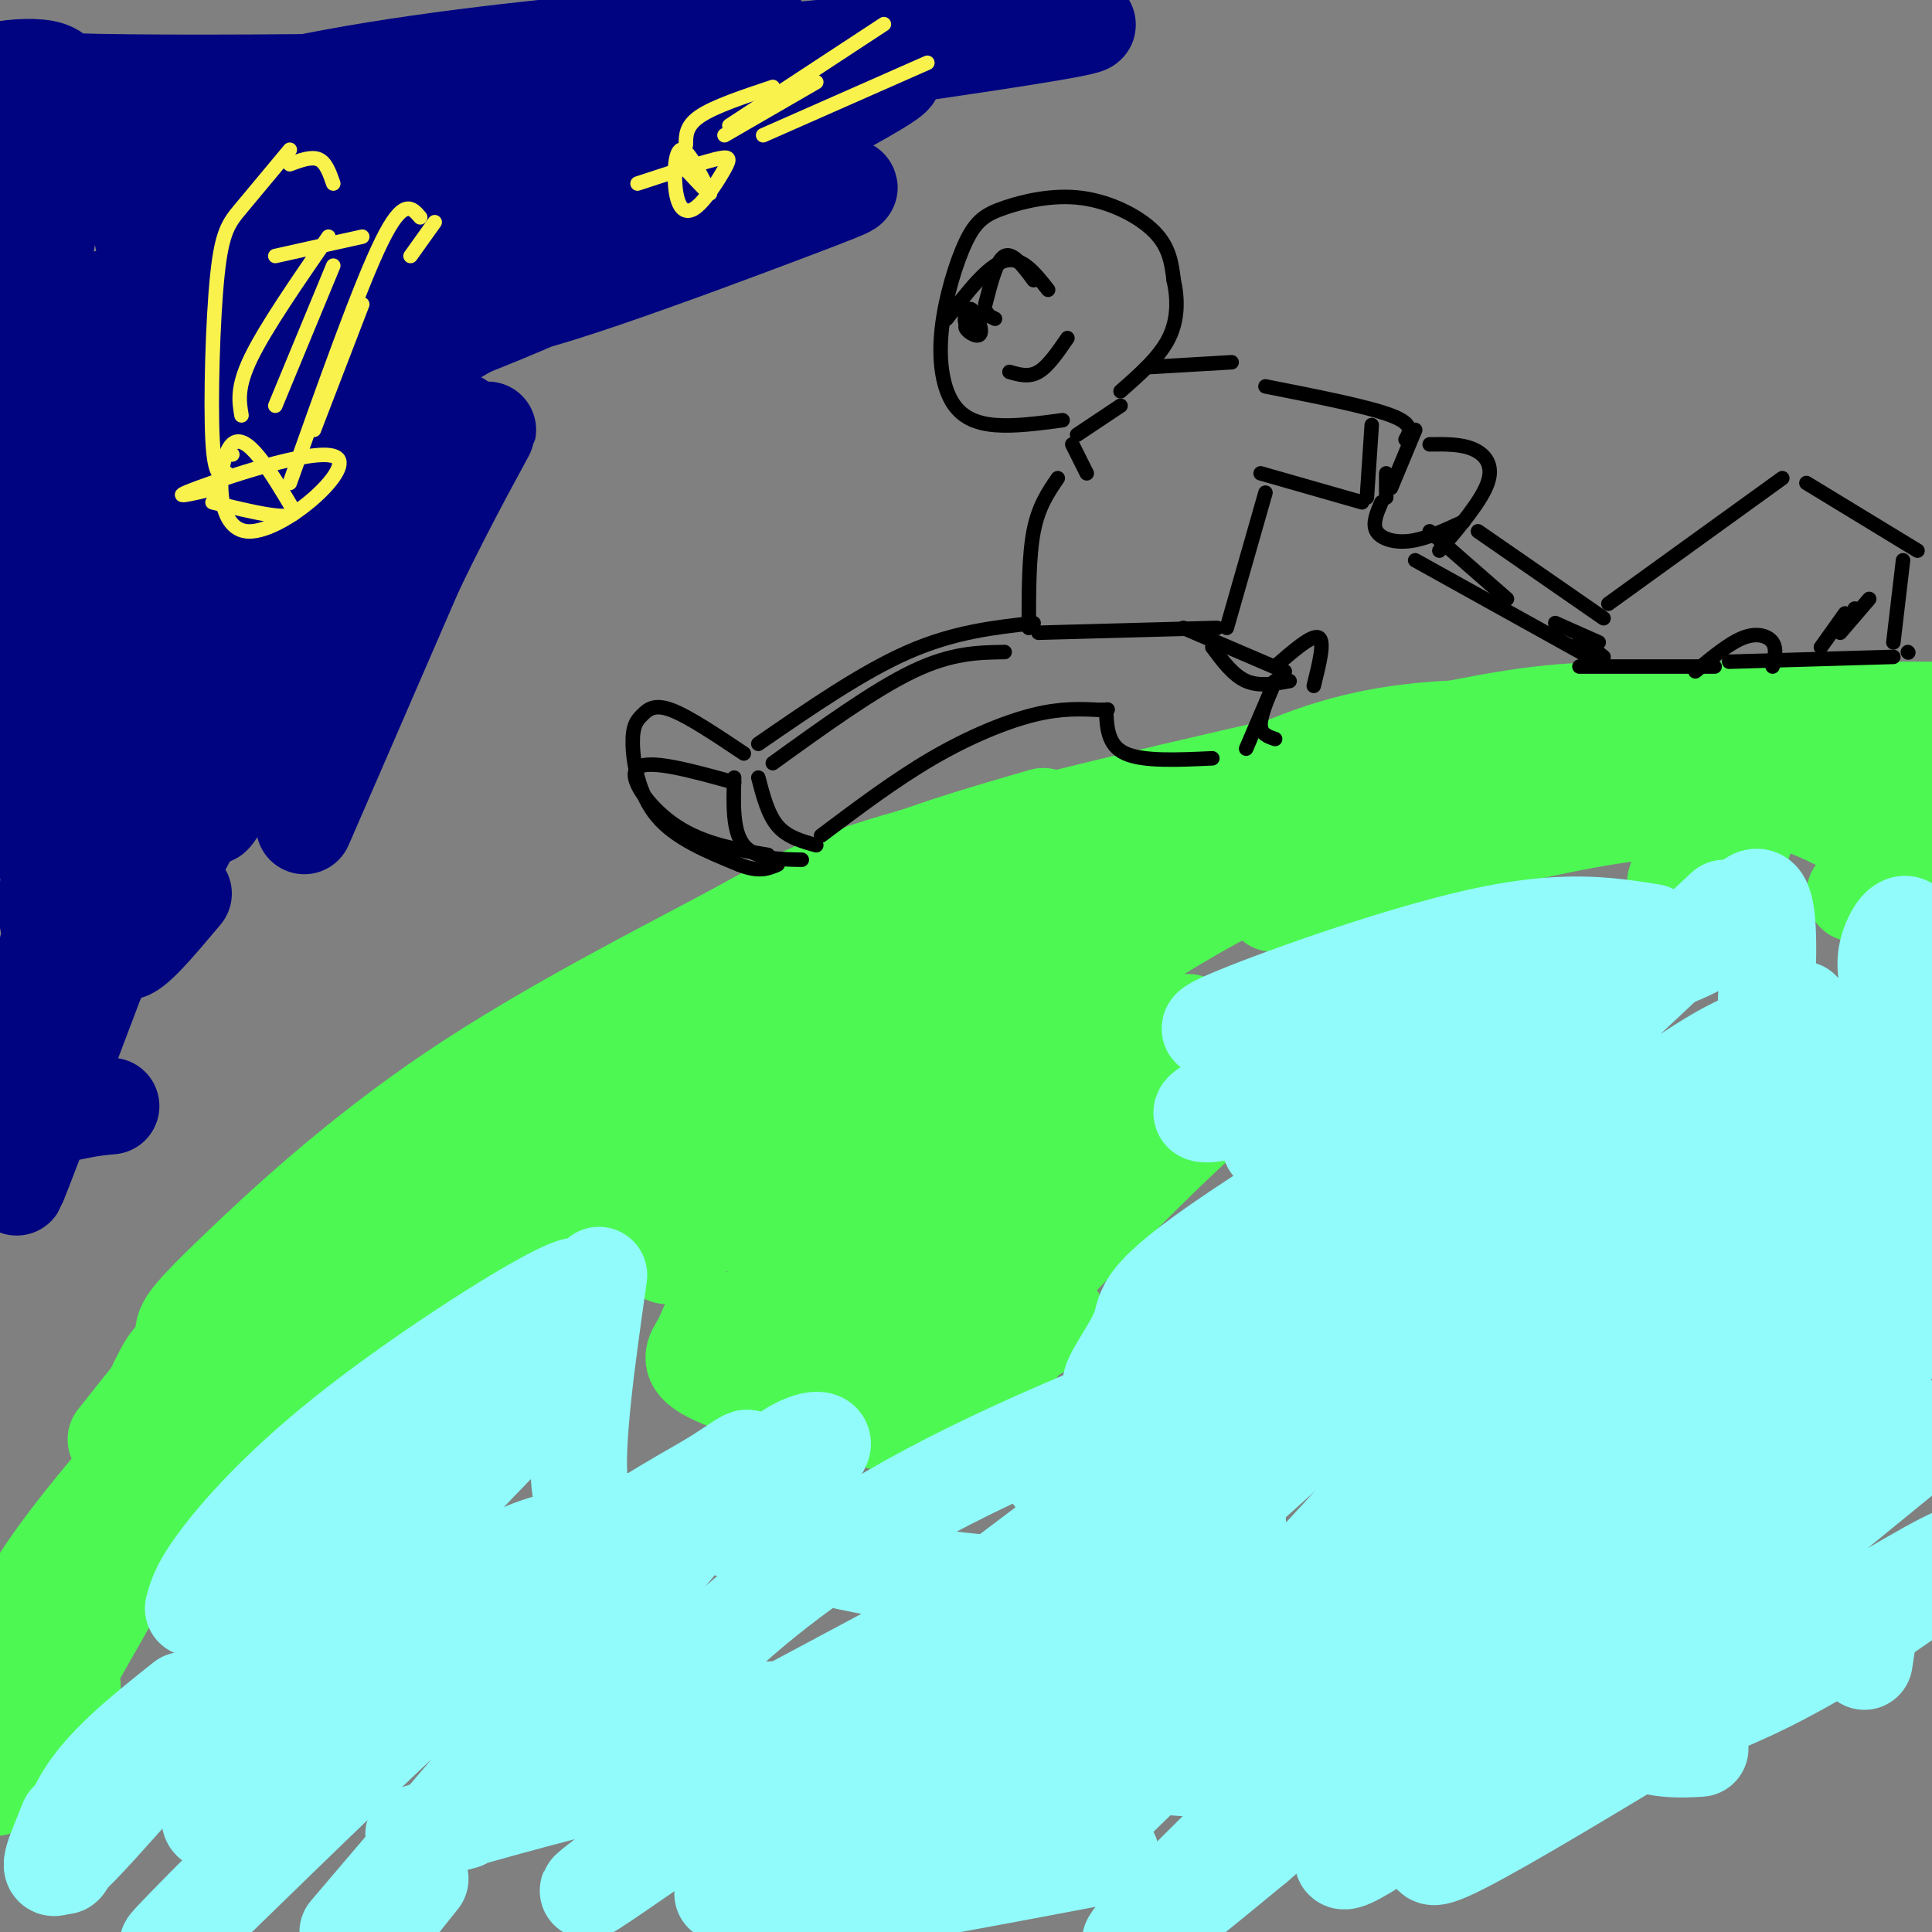 <svg viewBox='0 0 400 400' version='1.1' xmlns='http://www.w3.org/2000/svg' xmlns:xlink='http://www.w3.org/1999/xlink'><rect x="0" y="0" width="400" height="400" fill="#808080" stroke="none"/><g fill='none' stroke='rgb(77,248,83)' stroke-width='20' stroke-linecap='round' stroke-linejoin='round'><path d='M42,281c-2.002,-1.520 -4.004,-3.040 -4,-5c0.004,-1.960 2.016,-4.360 11,-13c8.984,-8.640 24.942,-23.520 45,-37c20.058,-13.480 44.217,-25.560 58,-33c13.783,-7.440 17.189,-10.242 42,-17c24.811,-6.758 71.026,-17.473 97,-23c25.974,-5.527 31.707,-5.865 47,-6c15.293,-0.135 40.147,-0.068 65,0'/><path d='M205,204c0.043,-1.556 0.085,-3.112 -9,0c-9.085,3.112 -27.299,10.892 -41,17c-13.701,6.108 -22.889,10.544 -33,16c-10.111,5.456 -21.145,11.930 -37,25c-15.855,13.070 -36.530,32.734 -50,49c-13.470,16.266 -19.735,29.133 -26,42'/><path d='M81,243c-22.933,25.111 -45.867,50.222 -59,66c-13.133,15.778 -16.467,22.222 -19,28c-2.533,5.778 -4.267,10.889 -6,16'/><path d='M-1,370c0.000,0.000 0.100,0.100 0.1,0.1'/><path d='M41,282c-1.578,0.533 -3.156,1.067 -4,0c-0.844,-1.067 -0.956,-3.733 -7,10c-6.044,13.733 -18.022,43.867 -30,74'/><path d='M60,262c-2.196,-2.268 -4.393,-4.536 -7,1c-2.607,5.536 -5.625,18.875 -14,37c-8.375,18.125 -22.107,41.036 -27,50c-4.893,8.964 -0.946,3.982 3,-1'/><path d='M103,240c0.000,0.000 -18.000,7.000 -18,7'/><path d='M24,298c6.289,-7.956 12.578,-15.911 21,-25c8.422,-9.089 18.978,-19.311 34,-30c15.022,-10.689 34.511,-21.844 54,-33'/><path d='M112,240c13.667,-10.083 27.333,-20.167 40,-27c12.667,-6.833 24.333,-10.417 36,-14'/><path d='M135,234c0.000,0.000 39.000,-21.000 39,-21'/><path d='M90,275c14.417,-8.333 28.833,-16.667 43,-23c14.167,-6.333 28.083,-10.667 42,-15'/><path d='M138,260c1.583,-2.417 3.167,-4.833 12,-7c8.833,-2.167 24.917,-4.083 41,-6'/><path d='M157,251c0.000,0.000 44.000,-5.000 44,-5'/><path d='M181,245c-5.917,0.417 -11.833,0.833 -6,-4c5.833,-4.833 23.417,-14.917 41,-25'/><path d='M211,190c-4.240,-0.588 -8.480,-1.177 -3,-4c5.480,-2.823 20.681,-7.881 28,-10c7.319,-2.119 6.758,-1.300 -2,5c-8.758,6.300 -25.711,18.081 -36,27c-10.289,8.919 -13.915,14.975 -17,20c-3.085,5.025 -5.631,9.017 -8,15c-2.369,5.983 -4.561,13.957 -3,18c1.561,4.043 6.875,4.155 12,2c5.125,-2.155 10.063,-6.578 15,-11'/><path d='M210,219c-6.583,8.750 -13.167,17.500 -16,25c-2.833,7.500 -1.917,13.750 -1,20'/><path d='M188,260c-3.400,3.600 -6.800,7.200 -7,9c-0.200,1.800 2.800,1.800 7,0c4.200,-1.800 9.600,-5.400 15,-9'/><path d='M201,222c0.115,-3.357 0.230,-6.715 0,-10c-0.230,-3.285 -0.804,-6.499 8,-15c8.804,-8.501 26.986,-22.289 42,-31c15.014,-8.711 26.861,-12.346 38,-14c11.139,-1.654 21.569,-1.327 32,-1'/><path d='M251,179c-5.667,1.311 -11.333,2.622 -6,0c5.333,-2.622 21.667,-9.178 40,-14c18.333,-4.822 38.667,-7.911 59,-11'/><path d='M306,165c10.917,-3.167 21.833,-6.333 33,-8c11.167,-1.667 22.583,-1.833 34,-2'/><path d='M341,158c0.000,0.000 32.000,7.000 32,7'/><path d='M344,166c7.500,-1.083 15.000,-2.167 22,-1c7.000,1.167 13.500,4.583 20,8'/><path d='M347,163c16.000,-0.667 32.000,-1.333 41,-1c9.000,0.333 11.000,1.667 13,3'/><path d='M292,169c0.000,0.000 -25.000,4.000 -25,4'/><path d='M216,169c-13.411,3.881 -26.821,7.762 -38,13c-11.179,5.238 -20.125,11.833 -26,17c-5.875,5.167 -8.679,8.905 -8,10c0.679,1.095 4.839,-0.452 9,-2'/><path d='M185,186c4.819,-0.734 9.638,-1.467 14,-2c4.362,-0.533 8.266,-0.865 0,6c-8.266,6.865 -28.702,20.926 -39,29c-10.298,8.074 -10.456,10.160 -9,11c1.456,0.840 4.528,0.433 6,1c1.472,0.567 1.345,2.107 23,-12c21.655,-14.107 65.093,-43.859 63,-40c-2.093,3.859 -49.715,41.331 -70,59c-20.285,17.669 -13.231,15.536 -11,16c2.231,0.464 -0.361,3.527 0,6c0.361,2.473 3.674,4.358 7,6c3.326,1.642 6.665,3.041 10,2c3.335,-1.041 6.668,-4.520 10,-8'/><path d='M189,260c1.667,-1.333 0.833,-0.667 0,0'/><path d='M162,263c-1.810,3.512 -3.619,7.024 -5,9c-1.381,1.976 -2.333,2.417 2,3c4.333,0.583 13.952,1.310 19,1c5.048,-0.310 5.524,-1.655 6,-3'/><path d='M178,273c7.341,-1.862 14.682,-3.725 20,-5c5.318,-1.275 8.614,-1.963 7,-6c-1.614,-4.037 -8.137,-11.424 -11,-16c-2.863,-4.576 -2.064,-6.343 0,-10c2.064,-3.657 5.394,-9.204 9,-14c3.606,-4.796 7.489,-8.839 19,-17c11.511,-8.161 30.650,-20.438 47,-27c16.350,-6.562 29.912,-7.407 35,-7c5.088,0.407 1.704,2.068 1,3c-0.704,0.932 1.272,1.136 -8,4c-9.272,2.864 -29.792,8.390 -33,9c-3.208,0.610 10.896,-3.695 25,-8'/><path d='M289,179c12.470,-3.420 31.146,-7.969 44,-10c12.854,-2.031 19.887,-1.543 24,0c4.113,1.543 5.307,4.143 3,7c-2.307,2.857 -8.113,5.972 -11,7c-2.887,1.028 -2.854,-0.031 0,-4c2.854,-3.969 8.530,-10.848 16,-13c7.470,-2.152 16.735,0.424 26,3'/><path d='M391,165c-9.000,-5.756 -18.000,-11.511 -19,-14c-1.000,-2.489 6.000,-1.711 12,3c6.000,4.711 11.000,13.356 16,22'/><path d='M399,188c0.000,0.000 -15.000,-3.000 -15,-3'/><path d='M215,220c-4.321,1.044 -8.643,2.089 -4,1c4.643,-1.089 18.249,-4.311 27,-7c8.751,-2.689 12.645,-4.847 1,4c-11.645,8.847 -38.829,28.697 -51,38c-12.171,9.303 -9.330,8.059 4,2c13.330,-6.059 37.150,-16.933 49,-23c11.850,-6.067 11.729,-7.326 0,4c-11.729,11.326 -35.065,35.236 -42,44c-6.935,8.764 2.533,2.382 12,-4'/><path d='M219,273c-11.897,7.591 -23.794,15.182 -37,17c-13.206,1.818 -27.723,-2.137 -34,-5c-6.277,-2.863 -4.316,-4.633 -3,-7c1.316,-2.367 1.988,-5.330 3,-5c1.012,0.330 2.364,3.955 7,8c4.636,4.045 12.556,8.512 23,12c10.444,3.488 23.413,5.997 33,7c9.587,1.003 15.794,0.502 22,0'/></g>
<g fill='none' stroke='rgb(145,251,251)' stroke-width='20' stroke-linecap='round' stroke-linejoin='round'><path d='M40,333c0.676,-2.491 1.352,-4.983 6,-11c4.648,-6.017 13.268,-15.560 28,-27c14.732,-11.440 35.578,-24.778 43,-28c7.422,-3.222 1.421,3.671 -8,11c-9.421,7.329 -22.263,15.094 -34,28c-11.737,12.906 -22.368,30.953 -33,49'/><path d='M38,352c-7.822,6.222 -15.644,12.444 -20,19c-4.356,6.556 -5.244,13.444 -5,15c0.244,1.556 1.622,-2.222 3,-6'/><path d='M14,377c-0.362,0.892 -0.724,1.784 -2,5c-1.276,3.216 -3.467,8.756 5,0c8.467,-8.756 27.592,-31.808 51,-55c23.408,-23.192 51.099,-46.525 51,-45c-0.099,1.525 -27.988,27.908 -48,52c-20.012,24.092 -32.147,45.892 -26,43c6.147,-2.892 30.575,-30.476 46,-44c15.425,-13.524 21.845,-12.987 27,-15c5.155,-2.013 9.044,-6.575 -3,5c-12.044,11.575 -40.022,39.288 -68,67'/><path d='M47,390c-14.565,14.579 -16.977,17.525 -3,4c13.977,-13.525 44.344,-43.522 65,-61c20.656,-17.478 31.600,-22.436 39,-27c7.400,-4.564 11.257,-8.732 -2,7c-13.257,15.732 -43.629,51.366 -74,87'/><path d='M79,399c0.000,0.000 8.000,-10.000 8,-10'/><path d='M124,264c-2.450,17.296 -4.901,34.592 -4,43c0.901,8.408 5.153,7.929 10,8c4.847,0.071 10.287,0.694 18,-2c7.713,-2.694 17.697,-8.705 21,-12c3.303,-3.295 -0.076,-3.875 -5,-1c-4.924,2.875 -11.392,9.204 -13,13c-1.608,3.796 1.644,5.061 14,8c12.356,2.939 33.816,7.554 49,7c15.184,-0.554 24.092,-6.277 33,-12'/><path d='M247,316c1.469,-3.231 -11.359,-5.309 -20,-7c-8.641,-1.691 -13.096,-2.994 -6,-11c7.096,-8.006 25.742,-22.716 32,-28c6.258,-5.284 0.129,-1.142 -6,3'/><path d='M263,237c4.250,-8.583 8.500,-17.167 12,-22c3.500,-4.833 6.250,-5.917 9,-7'/><path d='M263,211c-8.778,1.867 -17.556,3.733 -9,0c8.556,-3.733 34.444,-13.067 52,-17c17.556,-3.933 26.778,-2.467 36,-1'/><path d='M336,200c-32.460,10.174 -64.920,20.347 -79,26c-14.080,5.653 -9.780,6.785 11,0c20.780,-6.785 58.041,-21.487 55,-16c-3.041,5.487 -46.382,31.161 -67,45c-20.618,13.839 -18.513,15.841 -20,20c-1.487,4.159 -6.568,10.474 -6,12c0.568,1.526 6.784,-1.737 13,-5'/><path d='M274,252c0.000,0.000 -56.000,75.000 -56,75'/><path d='M226,320c0.000,0.000 -73.000,39.000 -73,39'/><path d='M129,361c3.952,-5.160 7.903,-10.320 17,-19c9.097,-8.680 23.339,-20.882 46,-33c22.661,-12.118 53.743,-24.154 64,-27c10.257,-2.846 -0.309,3.496 5,0c5.309,-3.496 26.493,-16.832 -4,7c-30.493,23.832 -112.663,84.830 -131,99c-18.337,14.170 27.158,-18.489 51,-34c23.842,-15.511 26.029,-13.875 38,-20c11.971,-6.125 33.724,-20.013 17,-6c-16.724,14.013 -71.926,55.927 -81,63c-9.074,7.073 27.979,-20.693 54,-37c26.021,-16.307 41.011,-21.153 56,-26'/><path d='M261,328c-8.900,9.541 -59.148,46.392 -77,61c-17.852,14.608 -3.306,6.971 15,-4c18.306,-10.971 40.373,-25.278 58,-35c17.627,-9.722 30.813,-14.861 44,-20'/><path d='M96,377c-7.091,1.915 -14.182,3.831 -8,2c6.182,-1.831 25.636,-7.408 41,-11c15.364,-3.592 26.636,-5.198 50,-5c23.364,0.198 58.818,2.199 78,4c19.182,1.801 22.091,3.400 25,5'/><path d='M169,369c-14.298,-1.333 -28.595,-2.667 -45,-5c-16.405,-2.333 -34.917,-5.667 -7,-8c27.917,-2.333 102.262,-3.667 137,-3c34.738,0.667 29.869,3.333 25,6'/><path d='M230,384c-42.917,8.167 -85.833,16.333 -69,8c16.833,-8.333 93.417,-33.167 170,-58'/><path d='M321,330c-19.060,-0.750 -38.119,-1.500 -49,-3c-10.881,-1.500 -13.583,-3.750 -15,-8c-1.417,-4.250 -1.548,-10.500 5,-22c6.548,-11.500 19.774,-28.250 33,-45'/><path d='M357,188c-41.198,38.594 -82.396,77.188 -102,96c-19.604,18.812 -17.613,17.840 -20,23c-2.387,5.160 -9.151,16.450 -12,23c-2.849,6.550 -1.784,8.359 19,-11c20.784,-19.359 61.285,-59.887 88,-82c26.715,-22.113 39.642,-25.812 33,-19c-6.642,6.812 -32.852,24.135 -69,55c-36.148,30.865 -82.232,75.271 -82,76c0.232,0.729 46.781,-42.220 80,-71c33.219,-28.780 53.110,-43.390 73,-58'/><path d='M365,220c-16.782,21.903 -95.237,105.660 -127,141c-31.763,35.340 -16.834,22.264 10,-5c26.834,-27.264 65.573,-68.717 86,-89c20.427,-20.283 22.543,-19.395 27,-21c4.457,-1.605 11.255,-5.702 14,-6c2.745,-0.298 1.438,3.204 1,5c-0.438,1.796 -0.007,1.885 -13,15c-12.993,13.115 -39.411,39.257 -69,64c-29.589,24.743 -62.349,48.086 -61,44c1.349,-4.086 36.808,-35.600 57,-53c20.192,-17.400 25.118,-20.687 36,-26c10.882,-5.313 27.721,-12.651 40,-20c12.279,-7.349 19.998,-14.709 -8,12c-27.998,26.709 -91.714,87.488 -114,110c-22.286,22.512 -3.143,6.756 16,-9'/><path d='M260,382c6.524,-5.478 14.832,-14.672 43,-38c28.168,-23.328 76.194,-60.788 63,-46c-13.194,14.788 -87.608,81.825 -88,87c-0.392,5.175 73.237,-51.512 104,-75c30.763,-23.488 18.660,-13.779 3,-1c-15.660,12.779 -34.879,28.626 -56,46c-21.121,17.374 -44.146,36.276 -26,27c18.146,-9.276 77.462,-46.728 96,-57c18.538,-10.272 -3.704,6.637 -21,17c-17.296,10.363 -29.648,14.182 -42,18'/><path d='M371,332c-11.889,9.467 -23.778,18.933 -28,24c-4.222,5.067 -0.778,5.733 2,6c2.778,0.267 4.889,0.133 7,0'/><path d='M386,344c0.000,0.000 2.000,-13.000 2,-13'/><path d='M373,209c2.310,35.271 4.621,70.543 8,66c3.379,-4.543 7.827,-48.900 7,-58c-0.827,-9.100 -6.929,17.059 -9,32c-2.071,14.941 -0.112,18.665 2,23c2.112,4.335 4.376,9.283 6,8c1.624,-1.283 2.607,-8.795 2,-16c-0.607,-7.205 -2.803,-14.102 -5,-21'/><path d='M345,199c4.368,-1.693 8.736,-3.386 13,-8c4.264,-4.614 8.422,-12.149 8,8c-0.422,20.149 -5.426,67.982 -6,86c-0.574,18.018 3.283,6.219 6,4c2.717,-2.219 4.294,5.140 6,-7c1.706,-12.140 3.540,-43.780 3,-40c-0.540,3.780 -3.453,42.979 -4,59c-0.547,16.021 1.272,8.863 3,6c1.728,-2.863 3.364,-1.432 5,0'/><path d='M393,261c2.000,-10.250 4.000,-20.500 3,-15c-1.000,5.500 -5.000,26.750 -9,48'/><path d='M399,218c0.000,0.000 1.000,0.000 1,0'/><path d='M397,261c-3.250,10.333 -6.500,20.667 -6,20c0.500,-0.667 4.750,-12.333 9,-24'/><path d='M391,204c-0.498,-2.440 -0.995,-4.880 0,-8c0.995,-3.120 3.483,-6.919 5,-3c1.517,3.919 2.062,15.555 0,27c-2.062,11.445 -6.732,22.699 -8,28c-1.268,5.301 0.866,4.651 3,4'/></g>
<g fill='none' stroke='rgb(0,4,129)' stroke-width='20' stroke-linecap='round' stroke-linejoin='round'><path d='M23,229c-2.013,0.183 -4.026,0.367 -7,1c-2.974,0.633 -6.911,1.716 -4,-8c2.911,-9.716 12.668,-30.231 21,-43c8.332,-12.769 15.238,-17.791 21,-21c5.762,-3.209 10.381,-4.604 15,-6'/><path d='M38,185c-5.250,6.250 -10.500,12.500 -12,12c-1.500,-0.500 0.750,-7.750 3,-15'/><path d='M32,171c-11.583,30.583 -23.167,61.167 -27,71c-3.833,9.833 0.083,-1.083 4,-12'/><path d='M20,191c-7.968,16.206 -15.936,32.411 -16,28c-0.064,-4.411 7.777,-29.440 12,-43c4.223,-13.560 4.829,-15.651 12,-25c7.171,-9.349 20.906,-25.957 26,-33c5.094,-7.043 1.547,-4.522 -2,-2'/><path d='M40,136c-0.356,6.111 -0.711,12.222 -5,22c-4.289,9.778 -12.511,23.222 -13,23c-0.489,-0.222 6.756,-14.111 14,-28'/><path d='M48,138c3.000,0.667 6.000,1.333 3,10c-3.000,8.667 -12.000,25.333 -21,42'/><path d='M15,20c0.000,0.000 -19.000,106.000 -19,106'/><path d='M2,205c0.000,0.000 2.000,-1.000 2,-1'/><path d='M33,37c-1.714,-3.393 -3.429,-6.786 -3,-3c0.429,3.786 3.000,14.750 -1,44c-4.000,29.250 -14.571,76.786 -18,98c-3.429,21.214 0.286,16.107 4,11'/><path d='M41,43c0.000,0.000 -15.000,111.000 -15,111'/><path d='M47,74c1.000,4.083 2.000,8.167 0,24c-2.000,15.833 -7.000,43.417 -12,71'/><path d='M62,86c0.130,9.134 0.261,18.267 -5,35c-5.261,16.733 -15.912,41.065 -12,32c3.912,-9.065 22.387,-51.528 30,-67c7.613,-15.472 4.364,-3.955 3,1c-1.364,4.955 -0.843,3.347 -1,6c-0.157,2.653 -0.991,9.568 -9,28c-8.009,18.432 -23.191,48.383 -24,48c-0.809,-0.383 12.755,-31.098 21,-47c8.245,-15.902 11.169,-16.991 13,-18c1.831,-1.009 2.568,-1.939 3,-1c0.432,0.939 0.559,3.747 2,5c1.441,1.253 4.196,0.953 -1,16c-5.196,15.047 -18.342,45.442 -19,47c-0.658,1.558 11.171,-25.721 23,-53'/><path d='M86,118c7.548,-15.738 14.917,-28.583 15,-29c0.083,-0.417 -7.119,11.595 -11,15c-3.881,3.405 -4.440,-1.798 -5,-7'/><path d='M76,81c-14.799,-7.900 -29.598,-15.800 -37,-20c-7.402,-4.200 -7.406,-4.699 -9,-12c-1.594,-7.301 -4.777,-21.405 -4,-17c0.777,4.405 5.515,27.318 9,40c3.485,12.682 5.718,15.131 12,17c6.282,1.869 16.614,3.157 26,3c9.386,-0.157 17.824,-1.759 21,-3c3.176,-1.241 1.088,-2.120 -1,-3'/><path d='M64,68c0.000,0.000 -15.000,-25.000 -15,-25'/><path d='M34,43c-1.226,-1.268 -2.452,-2.536 -6,-3c-3.548,-0.464 -9.417,-0.125 5,-5c14.417,-4.875 49.119,-14.964 73,-21c23.881,-6.036 36.940,-8.018 50,-10'/><path d='M17,35c11.917,-5.667 23.833,-11.333 52,-15c28.167,-3.667 72.583,-5.333 117,-7'/><path d='M60,31c-13.637,1.536 -27.274,3.071 -11,0c16.274,-3.071 62.458,-10.750 88,-14c25.542,-3.250 30.440,-2.071 32,-1c1.560,1.071 -0.220,2.036 -2,3'/><path d='M15,38c0.000,0.000 -3.000,-4.000 -3,-4'/><path d='M11,23c1.750,-4.190 3.500,-8.381 -3,-9c-6.500,-0.619 -21.250,2.333 12,3c33.250,0.667 114.500,-0.952 146,-1c31.500,-0.048 13.250,1.476 -5,3'/><path d='M39,43c-1.750,-1.000 -3.500,-2.000 6,-5c9.500,-3.000 30.250,-8.000 51,-13'/><path d='M37,31c-5.871,0.177 -11.742,0.354 -14,-1c-2.258,-1.354 -0.904,-4.239 -3,-4c-2.096,0.239 -7.641,3.603 -11,5c-3.359,1.397 -4.531,0.828 -6,7c-1.469,6.172 -3.234,19.086 -5,32'/><path d='M-1,172c4.840,-34.176 9.680,-68.352 13,-86c3.320,-17.648 5.120,-18.768 6,-19c0.880,-0.232 0.839,0.425 2,-2c1.161,-2.425 3.524,-7.930 1,5c-2.524,12.930 -9.936,44.296 -13,63c-3.064,18.704 -1.781,24.744 -1,31c0.781,6.256 1.060,12.726 4,-4c2.940,-16.726 8.540,-56.649 13,-78c4.460,-21.351 7.781,-24.130 12,-30c4.219,-5.870 9.337,-14.831 18,-19c8.663,-4.169 20.871,-3.545 27,-2c6.129,1.545 6.180,4.013 -5,13c-11.180,8.987 -33.590,24.494 -56,40'/><path d='M20,84c-9.350,6.568 -4.726,2.988 -7,5c-2.274,2.012 -11.448,9.616 22,-7c33.448,-16.616 109.517,-57.452 107,-55c-2.517,2.452 -83.620,48.191 -115,66c-31.380,17.809 -13.036,7.688 -3,1c10.036,-6.688 11.763,-9.942 31,-22c19.237,-12.058 55.984,-32.918 75,-43c19.016,-10.082 20.302,-9.386 22,-9c1.698,0.386 3.810,0.462 8,-1c4.190,-1.462 10.460,-4.461 2,3c-8.460,7.461 -31.649,25.381 -55,40c-23.351,14.619 -46.865,25.937 -59,32c-12.135,6.063 -12.892,6.873 -7,2c5.892,-4.873 18.432,-15.427 38,-27c19.568,-11.573 46.162,-24.164 62,-31c15.838,-6.836 20.919,-7.918 26,-9'/><path d='M167,29c-0.278,2.418 -13.974,12.963 -36,24c-22.026,11.037 -52.382,22.567 -53,21c-0.618,-1.567 28.501,-16.230 49,-24c20.499,-7.770 32.377,-8.648 41,-10c8.623,-1.352 13.991,-3.178 -5,4c-18.991,7.178 -62.341,23.362 -60,19c2.341,-4.362 50.373,-29.268 70,-40c19.627,-10.732 10.848,-7.289 5,-7c-5.848,0.289 -8.767,-2.576 -25,-1c-16.233,1.576 -45.781,7.593 -64,10c-18.219,2.407 -25.110,1.203 -32,0'/><path d='M57,25c-23.116,1.488 -64.907,5.209 -22,0c42.907,-5.209 170.511,-19.346 188,-20c17.489,-0.654 -75.137,12.175 -130,19c-54.863,6.825 -71.963,7.645 -70,5c1.963,-2.645 22.989,-8.756 46,-13c23.011,-4.244 48.005,-6.622 73,-9'/><path d='M142,7c15.158,-1.698 16.553,-1.442 16,0c-0.553,1.442 -3.054,4.072 -25,8c-21.946,3.928 -63.336,9.156 -83,13c-19.664,3.844 -17.602,6.304 20,1c37.602,-5.304 110.743,-18.373 120,-19c9.257,-0.627 -45.372,11.186 -100,23'/></g>
<g fill='none' stroke='rgb(0,0,0)' stroke-width='3' stroke-linecap='round' stroke-linejoin='round'><path d='M220,87c-4.989,0.667 -9.978,1.334 -14,1c-4.022,-0.334 -7.078,-1.667 -9,-5c-1.922,-3.333 -2.712,-8.664 -2,-15c0.712,-6.336 2.926,-13.676 5,-18c2.074,-4.324 4.010,-5.633 8,-7c3.990,-1.367 10.036,-2.791 16,-2c5.964,0.791 11.847,3.797 15,7c3.153,3.203 3.577,6.601 4,10'/><path d='M243,58c0.844,3.733 0.956,8.067 -1,12c-1.956,3.933 -5.978,7.467 -10,11'/><path d='M232,84c0.000,0.000 -9.000,6.000 -9,6'/><path d='M222,92c0.000,0.000 3.000,6.000 3,6'/><path d='M238,76c0.000,0.000 17.000,-1.000 17,-1'/><path d='M262,80c10.583,2.083 21.167,4.167 26,6c4.833,1.833 3.917,3.417 3,5'/><path d='M261,98c0.000,0.000 21.000,6.000 21,6'/><path d='M293,89c0.000,0.000 -5.000,12.000 -5,12'/><path d='M286,104c-0.956,2.222 -1.911,4.444 -1,6c0.911,1.556 3.689,2.444 7,2c3.311,-0.444 7.156,-2.222 11,-4'/><path d='M296,92c3.244,-0.044 6.489,-0.089 9,1c2.511,1.089 4.289,3.311 3,7c-1.289,3.689 -5.644,8.844 -10,14'/><path d='M219,99c-2.000,2.917 -4.000,5.833 -5,11c-1.000,5.167 -1.000,12.583 -1,20'/><path d='M215,131c0.000,0.000 37.000,-1.000 37,-1'/><path d='M262,102c0.000,0.000 -8.000,28.000 -8,28'/><path d='M208,135c-5.500,0.083 -11.000,0.167 -19,4c-8.000,3.833 -18.500,11.417 -29,19'/><path d='M157,161c1.000,3.833 2.000,7.667 4,10c2.000,2.333 5.000,3.167 8,4'/><path d='M152,162c-8.911,-2.467 -17.822,-4.933 -20,-3c-2.178,1.933 2.378,8.267 8,12c5.622,3.733 12.311,4.867 19,6'/><path d='M170,173c7.689,-5.778 15.378,-11.556 23,-16c7.622,-4.444 15.178,-7.556 21,-9c5.822,-1.444 9.911,-1.222 14,-1'/><path d='M228,147c2.333,-0.167 1.167,-0.083 0,0'/><path d='M229,147c0.167,3.667 0.333,7.333 4,9c3.667,1.667 10.833,1.333 18,1'/><path d='M251,134c2.167,2.917 4.333,5.833 7,7c2.667,1.167 5.833,0.583 9,0'/><path d='M264,141c-1.500,3.500 -3.000,7.000 -3,9c0.000,2.000 1.500,2.500 3,3'/><path d='M264,138c3.833,-3.333 7.667,-6.667 9,-6c1.333,0.667 0.167,5.333 -1,10'/><path d='M284,88c0.000,0.000 -1.000,15.000 -1,15'/><path d='M287,98c0.000,0.000 0.000,5.000 0,5'/><path d='M204,63c1.167,-4.583 2.333,-9.167 4,-10c1.667,-0.833 3.833,2.083 6,5'/><path d='M204,65c0.000,0.000 2.000,1.000 2,1'/><path d='M209,77c2.000,0.583 4.000,1.167 6,0c2.000,-1.167 4.000,-4.083 6,-7'/><path d='M296,110c0.000,0.000 16.000,14.000 16,14'/><path d='M306,110c0.000,0.000 26.000,18.000 26,18'/><path d='M322,129c0.000,0.000 9.000,4.000 9,4'/><path d='M327,132c0.000,0.000 5.000,4.000 5,4'/><path d='M333,125c0.000,0.000 36.000,-26.000 36,-26'/><path d='M374,100c0.000,0.000 23.000,14.000 23,14'/><path d='M394,116c0.000,0.000 -2.000,17.000 -2,17'/><path d='M387,124c0.000,0.000 -6.000,7.000 -6,7'/><path d='M293,116c0.000,0.000 36.000,20.000 36,20'/><path d='M327,138c0.000,0.000 28.000,0.000 28,0'/><path d='M358,137c0.000,0.000 34.000,-1.000 34,-1'/><path d='M395,135c0.000,0.000 0.100,0.100 0.1,0.1'/><path d='M384,126c0.000,0.000 0.100,0.100 0.1,0.1'/><path d='M351,139c3.556,-2.956 7.111,-5.911 10,-7c2.889,-1.089 5.111,-0.311 6,1c0.889,1.311 0.444,3.156 0,5'/><path d='M377,134c0.000,0.000 5.000,-7.000 5,-7'/><path d='M245,130c0.000,0.000 21.000,9.000 21,9'/><path d='M264,141c0.000,0.000 -6.000,14.000 -6,14'/><path d='M214,129c-8.250,0.917 -16.500,1.833 -26,6c-9.500,4.167 -20.250,11.583 -31,19'/><path d='M154,156c-5.734,-3.839 -11.467,-7.678 -15,-9c-3.533,-1.322 -4.864,-0.128 -6,1c-1.136,1.128 -2.075,2.188 -2,6c0.075,3.812 1.164,10.375 5,15c3.836,4.625 10.418,7.313 17,10'/><path d='M153,179c4.167,1.667 6.083,0.833 8,0'/><path d='M152,161c-0.167,5.583 -0.333,11.167 2,14c2.333,2.833 7.167,2.917 12,3'/><path d='M202,66c-1.231,0.553 -2.463,1.107 -2,2c0.463,0.893 2.619,2.126 3,1c0.381,-1.126 -1.013,-4.611 -2,-5c-0.987,-0.389 -1.568,2.317 -1,3c0.568,0.683 2.284,-0.659 4,-2'/><path d='M204,65c0.667,-0.333 0.333,-0.167 0,0'/><path d='M196,66c4.250,-5.500 8.500,-11.000 12,-12c3.500,-1.000 6.250,2.500 9,6'/></g>
<g fill='none' stroke='rgb(249,242,77)' stroke-width='3' stroke-linecap='round' stroke-linejoin='round'><path d='M48,94c0.000,0.000 0.100,0.100 0.1,0.1'/><path d='M45,101c-5.506,1.300 -11.011,2.600 -4,0c7.011,-2.600 26.539,-9.099 29,-6c2.461,3.099 -12.145,15.796 -19,15c-6.855,-0.796 -5.959,-15.085 -3,-18c2.959,-2.915 7.979,5.542 13,14'/><path d='M61,106c-0.667,2.000 -8.833,0.000 -17,-2'/><path d='M47,98c-1.292,0.542 -2.583,1.083 -3,-7c-0.417,-8.083 0.042,-24.792 1,-34c0.958,-9.208 2.417,-10.917 5,-14c2.583,-3.083 6.292,-7.542 10,-12'/><path d='M60,34c2.250,-0.833 4.500,-1.667 6,-1c1.500,0.667 2.250,2.833 3,5'/><path d='M68,49c-6.500,9.417 -13.000,18.833 -16,25c-3.000,6.167 -2.500,9.083 -2,12'/><path d='M69,55c0.000,0.000 -12.000,29.000 -12,29'/><path d='M75,63c0.000,0.000 -10.000,26.000 -10,26'/><path d='M60,100c7.250,-20.417 14.500,-40.833 19,-50c4.500,-9.167 6.250,-7.083 8,-5'/><path d='M85,53c0.000,0.000 5.000,-7.000 5,-7'/><path d='M75,49c0.000,0.000 -18.000,4.000 -18,4'/><path d='M132,38c6.386,-2.096 12.772,-4.191 16,-5c3.228,-0.809 3.299,-0.330 2,2c-1.299,2.330 -3.967,6.511 -6,8c-2.033,1.489 -3.432,0.285 -4,-3c-0.568,-3.285 -0.305,-8.653 1,-9c1.305,-0.347 3.653,4.326 6,9'/><path d='M147,40c0.000,0.500 -3.000,-2.750 -6,-6'/><path d='M142,30c0.000,-2.000 0.000,-4.000 3,-6c3.000,-2.000 9.000,-4.000 15,-6'/><path d='M150,28c0.000,0.000 19.000,-11.000 19,-11'/><path d='M158,28c0.000,0.000 34.000,-15.000 34,-15'/><path d='M151,26c0.000,0.000 32.000,-21.000 32,-21'/></g>
</svg>